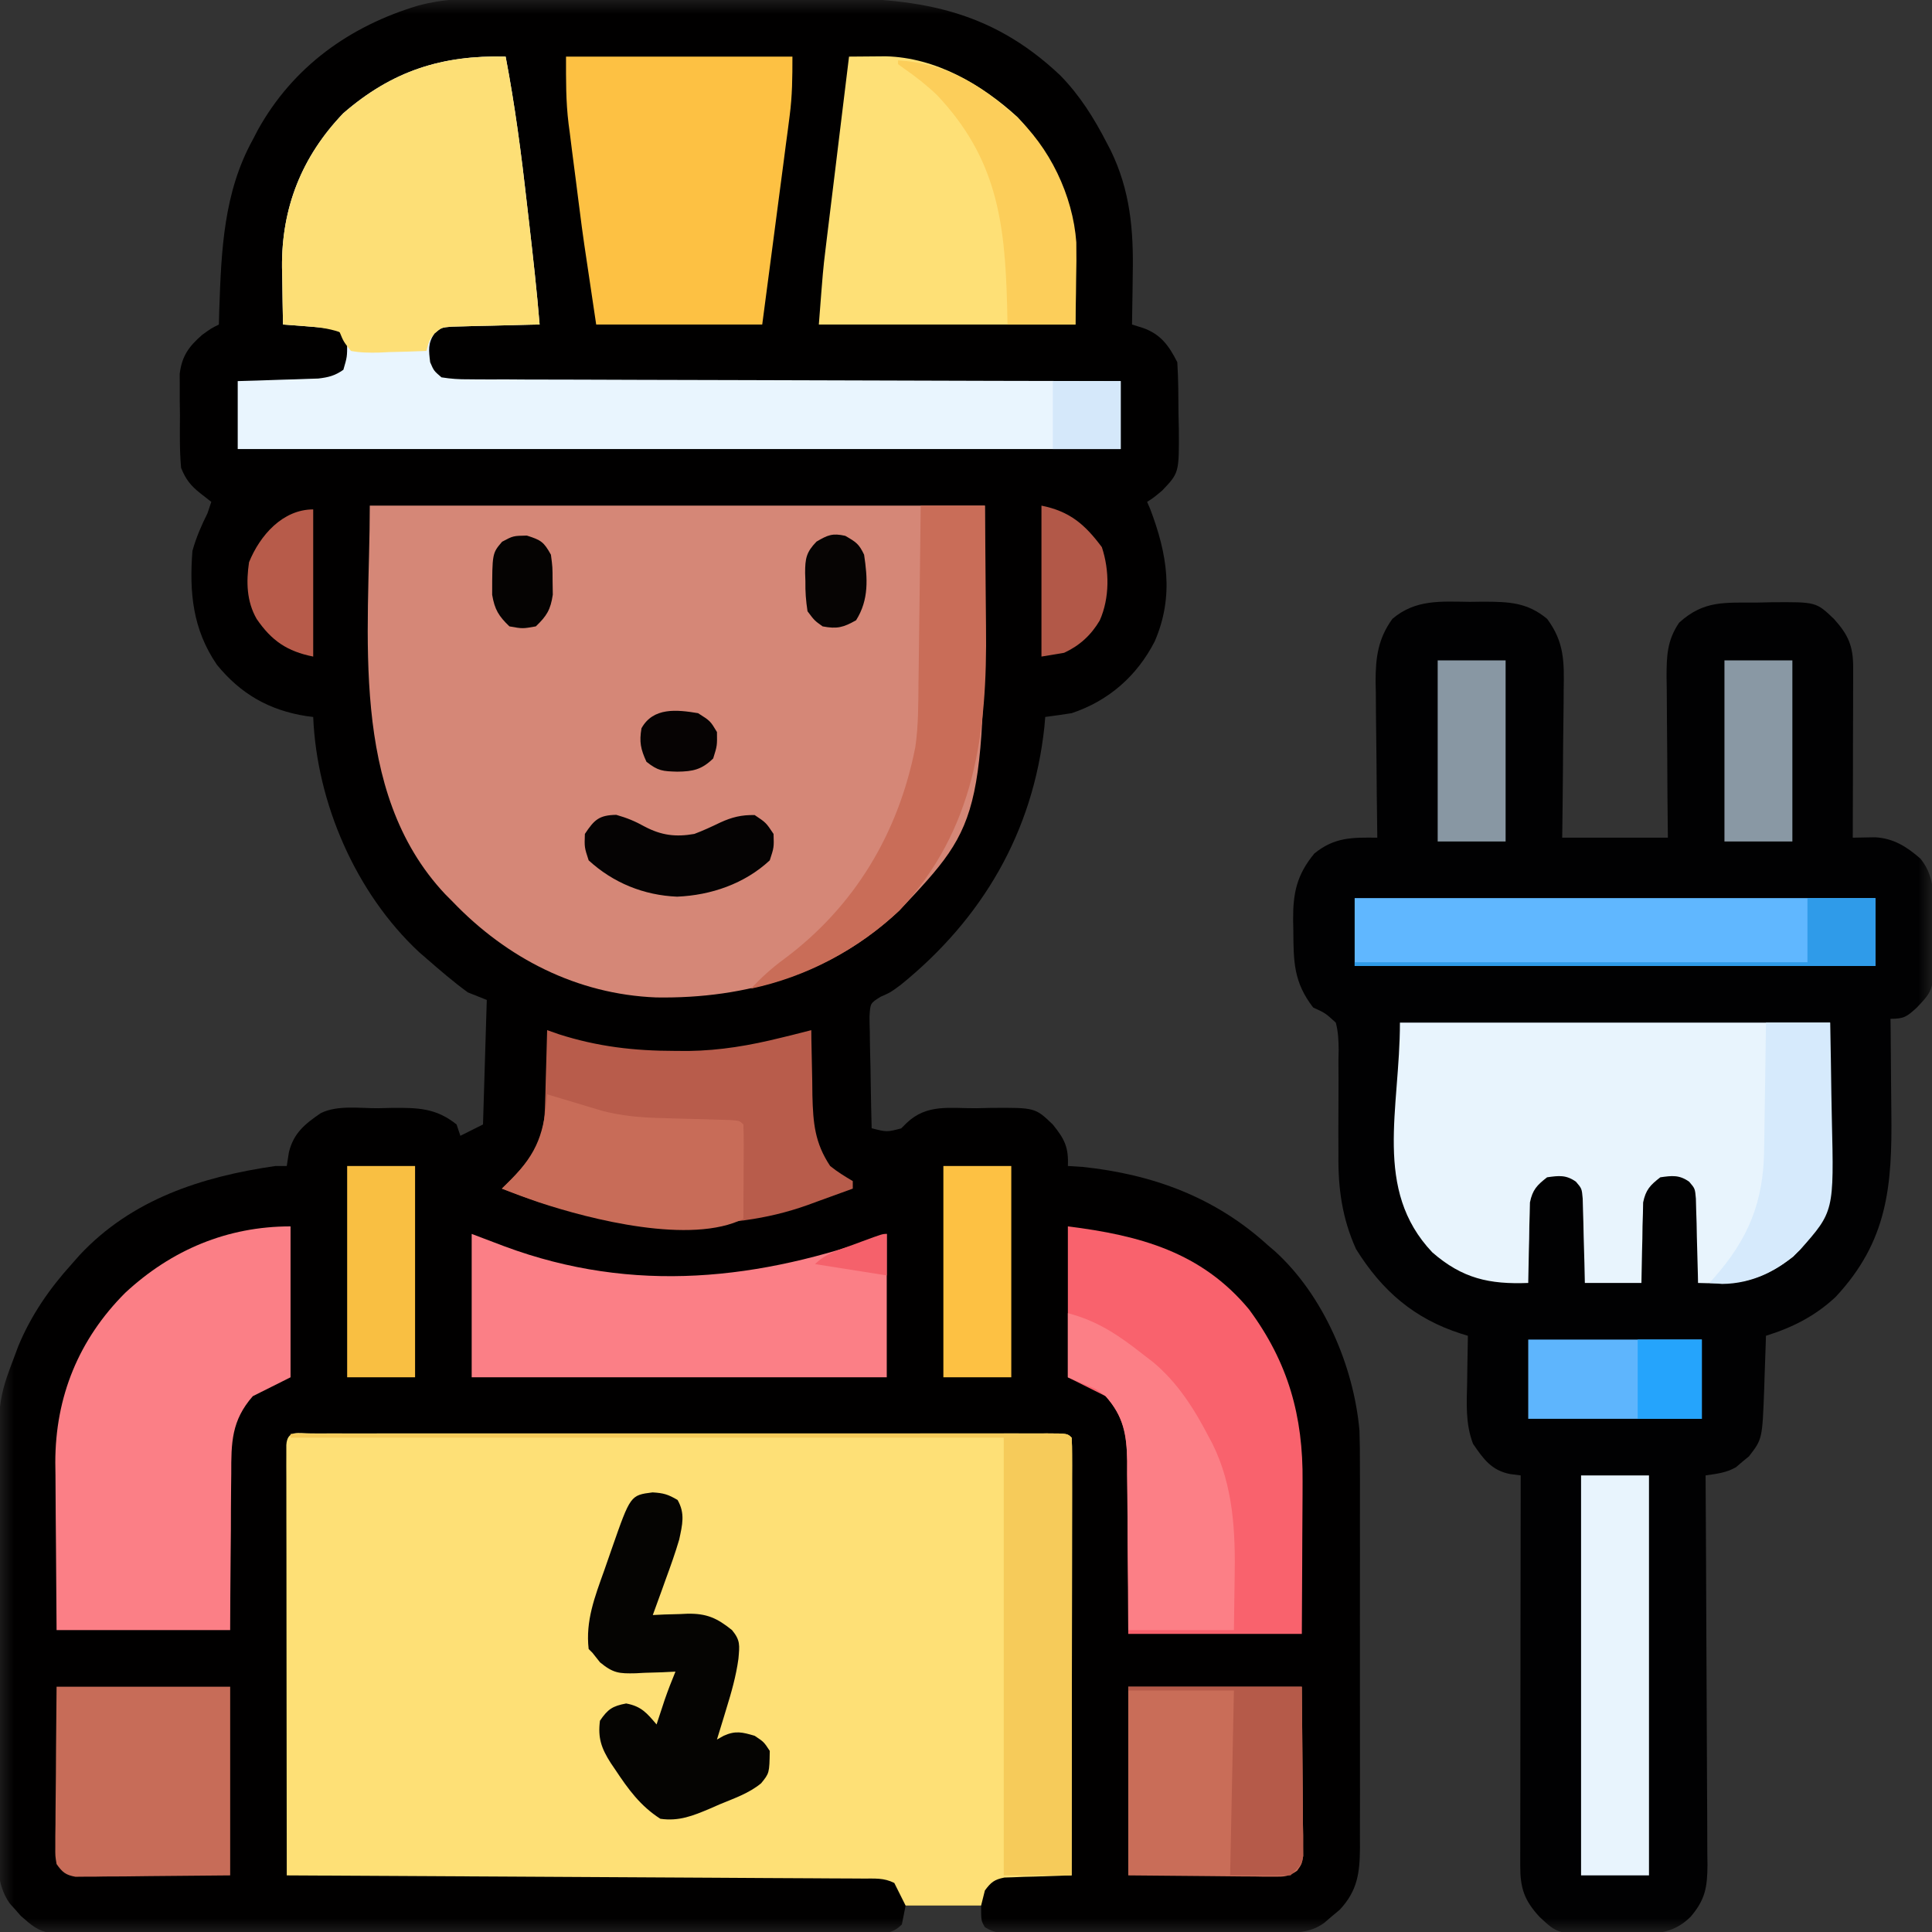 <svg width="70" height="70" viewBox="0 0 70 70" fill="none" xmlns="http://www.w3.org/2000/svg">
<rect x="0" y="0" width="70" height="70" fill="#333333" stroke="none"/>
<g clip-path="url(#clip0_10345_10093)">
<mask id="mask0_10345_10093" style="mask-type:luminance" maskUnits="userSpaceOnUse" x="0" y="0" width="70" height="70">
<path d="M70 0H0V70H70V0Z" fill="white"/>
</mask>
<g mask="url(#mask0_10345_10093)">
<path d="M17.703 -0.055C17.866 -0.056 18.03 -0.057 18.199 -0.058C18.643 -0.06 19.087 -0.06 19.532 -0.06C19.905 -0.059 20.279 -0.06 20.652 -0.061C21.534 -0.063 22.416 -0.063 23.298 -0.061C24.203 -0.06 25.107 -0.061 26.012 -0.065C26.793 -0.068 27.575 -0.069 28.356 -0.068C28.821 -0.068 29.285 -0.068 29.75 -0.07C33.162 -0.084 35.826 0.281 38.418 2.734C39.13 3.464 39.637 4.277 40.101 5.178C40.168 5.306 40.168 5.306 40.236 5.436C40.952 6.898 41.074 8.338 41.041 9.946C41.039 10.121 41.038 10.297 41.035 10.477C41.031 10.904 41.024 11.331 41.015 11.758C41.146 11.799 41.277 11.84 41.411 11.882C42.048 12.106 42.353 12.52 42.656 13.125C42.697 13.751 42.694 14.378 42.699 15.005C42.703 15.179 42.707 15.354 42.711 15.534C42.722 17.13 42.722 17.13 42.109 17.773C41.802 18.03 41.802 18.03 41.562 18.184C41.617 18.31 41.617 18.31 41.673 18.44C42.29 20.063 42.551 21.594 41.836 23.242C41.193 24.495 40.166 25.394 38.828 25.84C38.509 25.889 38.19 25.935 37.871 25.977C37.856 26.156 37.856 26.156 37.84 26.339C37.432 30.15 35.595 33.287 32.633 35.685C32.265 35.957 32.265 35.957 31.905 36.115C31.532 36.348 31.532 36.348 31.504 36.828C31.504 37.017 31.508 37.205 31.515 37.394C31.516 37.494 31.517 37.593 31.518 37.696C31.522 38.014 31.53 38.331 31.539 38.649C31.543 38.864 31.546 39.08 31.549 39.295C31.556 39.823 31.568 40.351 31.582 40.879C32.132 41.019 32.132 41.019 32.652 40.884C32.716 40.82 32.781 40.757 32.846 40.691C33.583 39.987 34.399 40.16 35.376 40.153C35.55 40.148 35.725 40.145 35.904 40.141C37.505 40.13 37.505 40.13 38.144 40.742C38.575 41.274 38.721 41.571 38.691 42.246C38.869 42.257 39.047 42.269 39.23 42.28C41.771 42.549 44.032 43.379 45.937 45.117C46.021 45.188 46.104 45.258 46.189 45.331C47.953 46.93 49.048 49.495 49.256 51.831C49.271 52.263 49.274 52.694 49.272 53.126C49.273 53.368 49.273 53.368 49.274 53.616C49.276 54.144 49.275 54.672 49.273 55.2C49.273 55.569 49.274 55.938 49.274 56.308C49.275 57.079 49.274 57.85 49.272 58.621C49.27 59.511 49.27 60.401 49.273 61.291C49.275 62.059 49.275 62.826 49.274 63.594C49.273 64.05 49.273 64.507 49.275 64.965C49.276 65.473 49.274 65.981 49.272 66.49C49.272 66.64 49.273 66.79 49.274 66.945C49.267 67.855 49.188 68.498 48.544 69.191C48.45 69.269 48.357 69.347 48.261 69.427C48.168 69.507 48.075 69.587 47.98 69.669C47.434 70.069 46.869 70.021 46.223 70.022C46.113 70.023 46.003 70.023 45.889 70.024C45.525 70.026 45.161 70.027 44.797 70.028C44.544 70.028 44.291 70.029 44.038 70.03C43.508 70.031 42.978 70.032 42.448 70.033C41.768 70.034 41.088 70.037 40.408 70.041C39.886 70.043 39.364 70.044 38.842 70.044C38.591 70.044 38.34 70.046 38.089 70.047C37.739 70.05 37.389 70.05 37.039 70.049C36.883 70.051 36.883 70.05 36.723 70.052C36.322 70.049 36.029 70.046 35.684 69.826C35.547 69.59 35.547 69.59 35.547 69.043C34.644 69.043 33.742 69.043 32.812 69.043C32.767 69.269 32.722 69.494 32.676 69.727C32.317 70.085 32.06 70.034 31.571 70.039C31.454 70.039 31.336 70.038 31.215 70.038C31.028 70.04 31.028 70.04 30.838 70.041C30.418 70.043 29.999 70.044 29.579 70.044C29.28 70.045 28.98 70.047 28.68 70.048C27.864 70.052 27.047 70.053 26.231 70.055C25.721 70.055 25.211 70.057 24.701 70.058C23.106 70.061 21.511 70.064 19.916 70.065C19.732 70.065 19.548 70.065 19.365 70.066C19.274 70.066 19.183 70.066 19.089 70.066C17.614 70.067 16.139 70.072 14.665 70.078C13.15 70.085 11.636 70.088 10.121 70.088C9.271 70.089 8.421 70.09 7.571 70.095C6.77 70.1 5.97 70.1 5.17 70.098C4.877 70.097 4.583 70.099 4.29 70.101C1.56 70.125 1.56 70.125 0.753 69.416C0.685 69.338 0.617 69.26 0.547 69.18C0.484 69.111 0.422 69.041 0.357 68.97C-0.152 68.263 -0.077 67.413 -0.071 66.578C-0.072 66.414 -0.073 66.251 -0.074 66.082C-0.076 65.635 -0.075 65.189 -0.074 64.742C-0.072 64.272 -0.074 63.802 -0.074 63.332C-0.075 62.542 -0.074 61.752 -0.071 60.962C-0.069 60.053 -0.069 59.144 -0.072 58.236C-0.075 57.452 -0.075 56.668 -0.074 55.884C-0.073 55.418 -0.073 54.952 -0.075 54.485C-0.085 50.75 -0.085 50.75 0.547 49.082C0.585 48.98 0.623 48.877 0.663 48.772C1.125 47.656 1.791 46.692 2.597 45.801C2.69 45.696 2.783 45.59 2.878 45.482C4.769 43.452 7.31 42.633 9.98 42.246C10.116 42.246 10.251 42.246 10.39 42.246C10.416 42.082 10.441 41.919 10.467 41.751C10.636 41.056 11.046 40.724 11.621 40.332C12.224 40.031 13.035 40.158 13.697 40.153C13.864 40.148 14.031 40.145 14.203 40.141C15.141 40.134 15.797 40.143 16.543 40.742C16.61 40.945 16.61 40.945 16.68 41.152C17.086 40.949 17.086 40.949 17.5 40.742C17.545 39.253 17.59 37.764 17.637 36.23C17.411 36.14 17.185 36.05 16.953 35.957C16.427 35.576 15.939 35.152 15.449 34.727C15.319 34.614 15.319 34.614 15.187 34.5C12.886 32.357 11.477 29.089 11.348 25.977C11.223 25.961 11.223 25.961 11.097 25.945C9.753 25.735 8.717 25.141 7.857 24.083C6.983 22.802 6.856 21.476 6.972 19.961C7.107 19.475 7.295 19.044 7.519 18.594C7.564 18.458 7.61 18.323 7.656 18.184C7.526 18.082 7.397 17.98 7.263 17.876C6.91 17.599 6.73 17.371 6.562 16.953C6.503 16.319 6.518 15.684 6.52 15.047C6.517 14.873 6.515 14.699 6.513 14.519C6.513 14.351 6.513 14.183 6.513 14.01C6.512 13.857 6.512 13.703 6.511 13.545C6.59 12.9 6.841 12.556 7.323 12.134C7.656 11.894 7.656 11.894 7.93 11.758C7.935 11.577 7.94 11.397 7.945 11.211C8.018 9.072 8.103 6.971 9.16 5.059C9.219 4.946 9.278 4.833 9.338 4.716C10.613 2.415 12.673 0.942 15.168 0.197C16.02 -0.031 16.825 -0.059 17.703 -0.055Z" fill="#010000"/>
<path d="M53.252 21.806C53.416 21.804 53.579 21.802 53.748 21.8C54.674 21.804 55.329 21.821 56.055 22.422C56.678 23.262 56.675 23.973 56.655 24.997C56.654 25.151 56.653 25.304 56.653 25.462C56.65 25.95 56.643 26.437 56.636 26.925C56.633 27.256 56.63 27.588 56.628 27.92C56.623 28.73 56.612 29.541 56.602 30.351C57.865 30.351 59.128 30.351 60.43 30.351C60.425 29.858 60.42 29.364 60.415 28.855C60.412 28.376 60.41 27.897 60.407 27.418C60.405 27.085 60.402 26.752 60.399 26.42C60.394 25.941 60.391 25.463 60.39 24.984C60.388 24.836 60.385 24.688 60.383 24.535C60.383 23.775 60.397 23.208 60.84 22.558C61.746 21.74 62.494 21.841 63.677 21.832C63.851 21.828 64.026 21.824 64.205 21.82C65.8 21.809 65.8 21.809 66.445 22.422C66.971 23.004 67.146 23.412 67.144 24.19C67.144 24.326 67.144 24.463 67.144 24.604C67.144 24.752 67.143 24.899 67.142 25.051C67.142 25.278 67.142 25.278 67.142 25.509C67.141 25.992 67.139 26.476 67.137 26.959C67.137 27.287 67.136 27.614 67.136 27.942C67.134 28.745 67.132 29.548 67.129 30.351C67.531 30.343 67.531 30.343 67.934 30.336C68.605 30.372 69.079 30.674 69.573 31.103C70.205 31.847 70.036 32.816 70.043 33.744C70.047 33.918 70.051 34.092 70.055 34.271C70.066 35.856 70.066 35.856 69.453 36.504C69.09 36.834 68.995 36.914 68.496 36.914C68.499 37.181 68.499 37.181 68.503 37.453C68.51 38.119 68.515 38.786 68.519 39.452C68.521 39.74 68.523 40.027 68.527 40.314C68.559 42.97 68.397 44.967 66.509 46.99C65.764 47.685 64.95 48.096 63.984 48.398C63.98 48.534 63.98 48.534 63.976 48.672C63.963 49.085 63.948 49.498 63.933 49.911C63.929 50.053 63.925 50.195 63.92 50.341C63.852 52.141 63.852 52.141 63.367 52.768C63.25 52.864 63.25 52.864 63.13 52.961C63.053 53.027 62.976 53.093 62.897 53.161C62.539 53.365 62.202 53.397 61.797 53.457C61.798 53.573 61.798 53.573 61.798 53.692C61.81 55.578 61.819 57.464 61.825 59.35C61.828 60.263 61.832 61.175 61.838 62.087C61.844 62.967 61.847 63.847 61.849 64.728C61.85 65.064 61.852 65.4 61.855 65.736C61.859 66.206 61.859 66.676 61.859 67.147C61.861 67.285 61.863 67.424 61.865 67.568C61.86 68.38 61.785 68.831 61.25 69.453C60.593 70.101 59.913 70.071 59.037 70.075C58.865 70.073 58.693 70.07 58.516 70.068C58.344 70.07 58.172 70.072 57.994 70.075C56.438 70.068 56.438 70.068 55.781 69.453C55.221 68.847 55.08 68.406 55.081 67.596C55.081 67.471 55.081 67.346 55.081 67.218C55.081 67.013 55.081 67.013 55.082 66.805C55.082 66.661 55.082 66.517 55.082 66.368C55.082 65.892 55.083 65.415 55.084 64.939C55.084 64.609 55.085 64.279 55.085 63.948C55.085 63.079 55.087 62.21 55.088 61.34C55.09 60.453 55.09 59.566 55.091 58.679C55.092 56.938 55.095 55.198 55.098 53.457C54.97 53.441 54.842 53.424 54.71 53.407C54.033 53.271 53.75 52.864 53.37 52.312C53.089 51.565 53.141 50.847 53.158 50.056C53.16 49.897 53.162 49.737 53.164 49.573C53.168 49.182 53.175 48.79 53.184 48.398C53.102 48.373 53.021 48.348 52.937 48.322C51.233 47.777 50.071 46.766 49.131 45.256C48.627 44.139 48.478 43.051 48.494 41.836C48.493 41.557 48.492 41.278 48.491 40.999C48.491 40.565 48.492 40.13 48.496 39.696C48.499 39.273 48.497 38.85 48.494 38.427C48.497 38.297 48.499 38.167 48.502 38.033C48.498 37.687 48.487 37.386 48.398 37.051C48.019 36.705 48.019 36.705 47.578 36.504C46.87 35.585 46.867 34.846 46.86 33.727C46.856 33.537 46.856 33.537 46.852 33.343C46.846 32.358 46.98 31.703 47.621 30.924C48.354 30.327 49.002 30.341 49.902 30.351C49.901 30.268 49.9 30.185 49.899 30.099C49.886 29.23 49.878 28.36 49.872 27.491C49.87 27.167 49.866 26.843 49.861 26.519C49.854 26.052 49.851 25.585 49.849 25.118C49.846 24.974 49.843 24.83 49.84 24.682C49.84 23.817 49.932 23.135 50.449 22.422C51.285 21.712 52.195 21.793 53.252 21.806Z" fill="#010102"/>
<path d="M11.281 51.935C11.39 51.935 11.5 51.936 11.612 51.936C11.784 51.936 11.784 51.936 11.961 51.935C12.349 51.935 12.738 51.935 13.126 51.936C13.403 51.935 13.681 51.935 13.958 51.935C14.713 51.934 15.468 51.934 16.224 51.935C17.012 51.935 17.801 51.935 18.589 51.935C19.914 51.934 21.238 51.935 22.563 51.935C24.097 51.936 25.631 51.936 27.164 51.935C28.478 51.934 29.793 51.934 31.107 51.935C31.893 51.935 32.679 51.935 33.465 51.935C34.204 51.934 34.943 51.934 35.682 51.935C35.954 51.935 36.226 51.935 36.498 51.935C36.867 51.935 37.237 51.935 37.607 51.936C37.716 51.936 37.825 51.935 37.937 51.935C38.676 51.938 38.676 51.938 38.828 52.09C38.841 52.296 38.845 52.502 38.844 52.708C38.845 52.909 38.845 52.909 38.845 53.113C38.845 53.261 38.844 53.409 38.843 53.561C38.844 53.716 38.844 53.871 38.844 54.03C38.843 54.544 38.842 55.058 38.842 55.573C38.841 55.928 38.841 56.283 38.841 56.639C38.84 57.48 38.839 58.322 38.838 59.163C38.836 60.121 38.836 61.079 38.835 62.037C38.834 64.008 38.831 65.978 38.828 67.949C38.747 67.951 38.667 67.953 38.584 67.955C38.218 67.966 37.852 67.979 37.486 67.992C37.36 67.995 37.233 67.998 37.102 68.001C36.98 68.006 36.858 68.011 36.732 68.016C36.62 68.02 36.507 68.023 36.391 68.027C36.024 68.1 35.905 68.197 35.684 68.496C35.638 68.677 35.593 68.857 35.547 69.043C34.645 69.043 33.742 69.043 32.812 69.043C32.677 68.772 32.542 68.502 32.402 68.223C32.019 68.031 31.7 68.067 31.271 68.064C31.182 68.064 31.093 68.063 31.001 68.062C30.701 68.06 30.402 68.059 30.102 68.058C29.888 68.057 29.674 68.055 29.46 68.054C28.877 68.05 28.294 68.047 27.712 68.045C27.103 68.042 26.494 68.038 25.886 68.034C24.733 68.027 23.58 68.021 22.427 68.015C21.115 68.008 19.803 68.001 18.491 67.993C15.79 67.978 13.091 67.963 10.39 67.949C10.387 65.884 10.385 63.818 10.383 61.753C10.383 60.794 10.382 59.835 10.38 58.876C10.379 57.952 10.378 57.027 10.378 56.102C10.377 55.749 10.377 55.395 10.376 55.041C10.375 54.548 10.375 54.055 10.375 53.561C10.374 53.413 10.374 53.266 10.373 53.113C10.374 52.98 10.374 52.846 10.374 52.708C10.374 52.592 10.374 52.475 10.374 52.355C10.41 51.791 10.81 51.937 11.281 51.935Z" fill="#FEE076"/>
<path d="M13.398 18.32C20.752 18.32 28.107 18.32 35.684 18.32C35.684 29.701 35.684 29.701 32.582 32.992C30.155 35.279 27.053 36.193 23.773 36.139C20.907 36.026 18.368 34.72 16.406 32.676C16.314 32.583 16.222 32.49 16.127 32.395C12.615 28.658 13.398 22.931 13.398 18.32Z" fill="#D58777"/>
<path d="M18.32 2.051C18.658 3.815 18.889 5.581 19.089 7.366C19.119 7.625 19.149 7.885 19.179 8.145C19.317 9.348 19.453 10.551 19.551 11.758C19.445 11.76 19.34 11.762 19.231 11.764C18.754 11.774 18.276 11.787 17.799 11.8C17.633 11.803 17.467 11.806 17.296 11.81C17.137 11.815 16.978 11.819 16.814 11.824C16.594 11.83 16.594 11.83 16.369 11.835C15.995 11.866 15.995 11.866 15.743 12.079C15.496 12.434 15.534 12.704 15.586 13.125C15.72 13.436 15.72 13.436 15.996 13.672C16.343 13.727 16.632 13.746 16.98 13.743C17.081 13.744 17.181 13.745 17.285 13.746C17.624 13.749 17.963 13.748 18.302 13.746C18.544 13.748 18.787 13.749 19.029 13.751C19.689 13.754 20.348 13.755 21.007 13.755C21.696 13.755 22.384 13.759 23.073 13.762C24.377 13.767 25.682 13.77 26.986 13.772C28.471 13.774 29.956 13.779 31.441 13.785C34.496 13.796 37.551 13.803 40.605 13.808C40.605 14.621 40.605 15.433 40.605 16.269C30.048 16.269 19.491 16.269 8.613 16.269C8.613 15.457 8.613 14.645 8.613 13.808C8.844 13.802 9.074 13.795 9.312 13.788C9.614 13.778 9.917 13.768 10.22 13.757C10.448 13.751 10.448 13.751 10.68 13.744C10.826 13.739 10.973 13.734 11.123 13.728C11.258 13.724 11.393 13.72 11.531 13.715C11.904 13.671 12.134 13.613 12.441 13.398C12.578 12.93 12.578 12.93 12.578 12.441C12.343 11.997 12.343 11.997 11.895 11.894C11.613 11.864 11.331 11.839 11.049 11.818C10.826 11.8 10.826 11.8 10.598 11.783C10.485 11.774 10.371 11.766 10.254 11.758C10.242 11.219 10.235 10.681 10.228 10.143C10.225 9.992 10.221 9.842 10.218 9.687C10.199 7.525 10.938 5.666 12.441 4.101C14.214 2.565 16.016 1.993 18.32 2.051Z" fill="#E9F5FE"/>
<path d="M50.722 37.051C55.866 37.051 61.009 37.051 66.308 37.051C66.308 44.105 66.308 44.105 64.975 45.527C64.136 46.179 63.298 46.518 62.231 46.498C62.097 46.496 61.964 46.494 61.827 46.492C61.727 46.489 61.626 46.487 61.523 46.484C61.521 46.383 61.519 46.282 61.517 46.177C61.507 45.718 61.494 45.26 61.48 44.801C61.477 44.641 61.474 44.482 61.471 44.317C61.466 44.164 61.461 44.012 61.456 43.854C61.453 43.713 61.449 43.572 61.445 43.427C61.414 43.064 61.414 43.064 61.202 42.816C60.843 42.562 60.582 42.595 60.156 42.656C59.789 42.941 59.629 43.107 59.534 43.566C59.531 43.701 59.529 43.836 59.526 43.974C59.521 44.121 59.517 44.267 59.512 44.418C59.51 44.569 59.508 44.721 59.506 44.878C59.5 45.109 59.5 45.109 59.494 45.345C59.484 45.724 59.478 46.104 59.472 46.484C58.795 46.484 58.119 46.484 57.422 46.484C57.416 46.242 57.411 46 57.406 45.751C57.397 45.434 57.388 45.118 57.379 44.801C57.374 44.562 57.374 44.562 57.369 44.317C57.365 44.164 57.36 44.012 57.355 43.854C57.351 43.713 57.347 43.572 57.344 43.427C57.312 43.064 57.312 43.064 57.1 42.816C56.742 42.562 56.48 42.595 56.054 42.656C55.688 42.941 55.527 43.107 55.433 43.566C55.43 43.701 55.427 43.836 55.424 43.974C55.42 44.121 55.415 44.267 55.411 44.418C55.409 44.569 55.407 44.721 55.405 44.878C55.399 45.109 55.399 45.109 55.393 45.345C55.383 45.725 55.376 46.104 55.371 46.484C53.965 46.539 52.983 46.325 51.894 45.374C49.741 43.099 50.722 40.196 50.722 37.051Z" fill="#E8F4FD"/>
<path d="M38.691 44.434C41.3 44.76 43.534 45.367 45.254 47.441C46.677 49.366 47.217 51.309 47.195 53.672C47.194 53.831 47.194 53.99 47.194 54.153C47.192 54.656 47.189 55.159 47.185 55.662C47.184 56.005 47.182 56.347 47.181 56.69C47.178 57.527 47.173 58.363 47.168 59.199C45.093 59.199 43.017 59.199 40.879 59.199C40.877 58.669 40.875 58.139 40.873 57.593C40.869 57.077 40.864 56.562 40.858 56.047C40.855 55.689 40.853 55.332 40.852 54.975C40.851 54.46 40.845 53.946 40.839 53.431C40.839 53.273 40.84 53.114 40.84 52.95C40.823 51.95 40.728 51.349 40.059 50.586C39.607 50.36 39.156 50.135 38.691 49.902C38.691 48.098 38.691 46.293 38.691 44.434Z" fill="#F9626D"/>
<path d="M10.527 44.434C10.527 46.238 10.527 48.043 10.527 49.902C10.076 50.128 9.625 50.353 9.16 50.586C8.387 51.47 8.376 52.259 8.379 53.401C8.377 53.564 8.375 53.726 8.373 53.893C8.367 54.409 8.366 54.924 8.365 55.44C8.362 55.79 8.358 56.141 8.355 56.492C8.346 57.349 8.343 58.205 8.339 59.062C6.264 59.062 4.189 59.062 2.05 59.062C2.041 58.041 2.033 57.02 2.028 55.998C2.026 55.651 2.023 55.305 2.019 54.958C2.014 54.457 2.012 53.956 2.01 53.455C2.008 53.302 2.006 53.149 2.004 52.991C2.003 50.606 2.854 48.527 4.535 46.843C6.21 45.287 8.234 44.434 10.527 44.434Z" fill="#FB7F86"/>
<path d="M18.32 2.051C18.657 3.815 18.889 5.581 19.089 7.366C19.119 7.625 19.149 7.885 19.179 8.145C19.317 9.348 19.452 10.551 19.551 11.758C19.445 11.76 19.34 11.762 19.231 11.764C18.753 11.774 18.276 11.787 17.799 11.8C17.633 11.803 17.467 11.806 17.296 11.81C17.136 11.815 16.977 11.819 16.814 11.824C16.593 11.83 16.593 11.83 16.369 11.835C15.996 11.865 15.996 11.865 15.748 12.078C15.558 12.319 15.558 12.319 15.449 12.715C15.002 12.735 14.555 12.747 14.107 12.757C13.98 12.763 13.854 12.769 13.723 12.775C13.374 12.781 13.057 12.781 12.715 12.715C12.448 12.379 12.448 12.379 12.305 12.031C11.872 11.887 11.502 11.852 11.048 11.818C10.825 11.8 10.825 11.8 10.598 11.783C10.485 11.774 10.371 11.766 10.254 11.758C10.242 11.219 10.234 10.681 10.228 10.143C10.225 9.992 10.221 9.842 10.218 9.687C10.198 7.525 10.938 5.666 12.441 4.101C14.214 2.565 16.016 1.993 18.32 2.051Z" fill="#FDDF76"/>
<path d="M30.762 2.051C31.045 2.048 31.329 2.045 31.613 2.044C31.771 2.042 31.929 2.041 32.092 2.04C33.9 2.085 35.57 3.054 36.871 4.247C38.933 6.42 38.965 8.755 38.965 11.758C35.897 11.758 32.829 11.758 29.668 11.758C29.822 9.758 29.822 9.758 29.908 9.051C29.927 8.892 29.946 8.734 29.966 8.57C29.986 8.406 30.006 8.242 30.027 8.072C30.049 7.899 30.07 7.725 30.091 7.547C30.146 7.092 30.202 6.637 30.258 6.183C30.315 5.716 30.372 5.249 30.428 4.783C30.539 3.872 30.65 2.961 30.762 2.051Z" fill="#FEE076"/>
<path d="M20.508 2.051C23.215 2.051 25.922 2.051 28.711 2.051C28.711 2.812 28.707 3.462 28.61 4.199C28.588 4.369 28.566 4.538 28.544 4.713C28.52 4.894 28.496 5.075 28.471 5.256C28.447 5.444 28.422 5.632 28.398 5.821C28.334 6.312 28.269 6.804 28.204 7.295C28.137 7.798 28.071 8.302 28.006 8.805C27.877 9.789 27.747 10.774 27.617 11.758C25.632 11.758 23.647 11.758 21.601 11.758C21.125 8.583 21.125 8.583 21.002 7.613C20.987 7.499 20.972 7.385 20.957 7.268C20.927 7.033 20.898 6.798 20.868 6.563C20.823 6.208 20.777 5.853 20.73 5.497C20.701 5.265 20.672 5.034 20.643 4.802C20.629 4.698 20.615 4.595 20.601 4.489C20.499 3.658 20.508 2.905 20.508 2.051Z" fill="#FDC143"/>
<path d="M19.824 37.324C19.966 37.374 20.107 37.423 20.253 37.474C21.655 37.922 22.976 38.075 24.447 38.076C24.691 38.077 24.691 38.077 24.94 38.079C26.102 38.062 27.175 37.878 28.301 37.598C28.421 37.569 28.541 37.54 28.664 37.51C28.908 37.45 29.151 37.388 29.395 37.324C29.396 37.434 29.397 37.545 29.398 37.658C29.406 38.162 29.417 38.666 29.429 39.17C29.431 39.343 29.433 39.517 29.435 39.696C29.461 40.692 29.521 41.408 30.078 42.246C30.341 42.459 30.606 42.62 30.898 42.793C30.898 42.883 30.898 42.973 30.898 43.066C30.475 43.222 30.05 43.375 29.625 43.528C29.508 43.571 29.39 43.614 29.268 43.659C27.736 44.206 26.292 44.35 24.669 44.348C24.579 44.348 24.489 44.348 24.396 44.348C22.159 44.341 20.252 43.878 18.184 43.066C18.29 42.961 18.397 42.855 18.507 42.746C19.319 41.927 19.711 41.308 19.744 40.141C19.749 39.977 19.755 39.813 19.76 39.643C19.764 39.473 19.769 39.303 19.773 39.127C19.778 38.954 19.784 38.781 19.789 38.603C19.802 38.177 19.814 37.751 19.824 37.324Z" fill="#B85C4B"/>
<path d="M17.09 44.707C17.485 44.856 17.879 45.006 18.286 45.16C22.965 46.897 27.523 46.382 32.129 44.707C32.129 46.422 32.129 48.136 32.129 49.902C27.166 49.902 22.203 49.902 17.09 49.902C17.09 48.188 17.09 46.473 17.09 44.707Z" fill="#FB7F86"/>
<path d="M49.082 32.539C55.308 32.539 61.534 32.539 67.949 32.539C67.949 33.351 67.949 34.163 67.949 35C61.723 35 55.497 35 49.082 35C49.082 34.188 49.082 33.376 49.082 32.539Z" fill="#60B7FF"/>
<path d="M2.05 61.113C4.126 61.113 6.201 61.113 8.34 61.113C8.34 63.369 8.34 65.625 8.34 67.949C7.378 67.958 6.416 67.966 5.426 67.975C4.971 67.98 4.971 67.98 4.507 67.986C4.267 67.987 4.027 67.989 3.787 67.989C3.599 67.992 3.599 67.992 3.408 67.996C3.289 67.996 3.17 67.996 3.047 67.996C2.892 67.997 2.892 67.997 2.733 67.999C2.376 67.934 2.259 67.834 2.05 67.539C2.001 67.246 2.001 67.246 2.004 66.903C2.004 66.774 2.004 66.645 2.004 66.513C2.006 66.374 2.008 66.236 2.01 66.093C2.011 65.951 2.012 65.809 2.012 65.663C2.014 65.209 2.02 64.755 2.025 64.3C2.027 63.993 2.029 63.685 2.03 63.377C2.035 62.623 2.043 61.868 2.05 61.113Z" fill="#C76C58"/>
<path d="M40.879 61.113C42.954 61.113 45.03 61.113 47.168 61.113C47.177 62.021 47.186 62.928 47.191 63.836C47.193 64.145 47.195 64.454 47.199 64.763C47.204 65.206 47.206 65.65 47.208 66.093C47.21 66.232 47.212 66.37 47.215 66.513C47.215 66.641 47.215 66.77 47.215 66.903C47.215 67.016 47.216 67.129 47.217 67.246C47.168 67.539 47.168 67.539 46.997 67.781C46.699 67.991 46.534 67.999 46.172 67.996C46.052 67.996 45.933 67.996 45.81 67.996C45.685 67.993 45.56 67.992 45.432 67.989C45.316 67.989 45.201 67.989 45.083 67.988C44.653 67.986 44.223 67.98 43.793 67.975C42.35 67.962 42.35 67.962 40.879 67.949C40.879 65.693 40.879 63.438 40.879 61.113Z" fill="#C96D58"/>
<path d="M10.527 51.953C14.197 51.95 17.867 51.948 21.537 51.946C23.241 51.945 24.944 51.944 26.648 51.943C28.133 51.942 29.617 51.941 31.102 51.94C31.888 51.94 32.675 51.94 33.461 51.939C34.2 51.938 34.94 51.938 35.679 51.938C35.951 51.938 36.224 51.938 36.496 51.937C36.866 51.936 37.236 51.936 37.606 51.937C37.77 51.936 37.77 51.936 37.937 51.935C38.676 51.938 38.676 51.938 38.828 52.09C38.841 52.296 38.845 52.502 38.844 52.708C38.845 52.909 38.845 52.909 38.845 53.113C38.845 53.261 38.844 53.409 38.844 53.561C38.844 53.716 38.844 53.871 38.844 54.03C38.844 54.544 38.843 55.058 38.842 55.572C38.841 55.928 38.841 56.283 38.841 56.639C38.84 57.48 38.839 58.322 38.838 59.163C38.837 60.121 38.836 61.079 38.835 62.037C38.834 64.008 38.831 65.978 38.828 67.949C38.016 67.949 37.204 67.949 36.367 67.949C36.367 62.716 36.367 57.482 36.367 52.09C27.84 52.09 19.313 52.09 10.527 52.09C10.527 52.045 10.527 52 10.527 51.953Z" fill="#F6CB5A"/>
<path d="M23.644 54.072C24.037 54.096 24.2 54.141 24.549 54.346C24.832 54.837 24.721 55.249 24.609 55.781C24.466 56.267 24.297 56.741 24.122 57.217C24.077 57.342 24.032 57.468 23.986 57.597C23.875 57.904 23.764 58.21 23.652 58.516C23.86 58.506 23.86 58.506 24.072 58.496C24.257 58.491 24.441 58.486 24.626 58.481C24.717 58.477 24.808 58.472 24.902 58.468C25.605 58.454 25.982 58.626 26.523 59.062C26.829 59.435 26.797 59.61 26.755 60.099C26.669 60.73 26.498 61.326 26.31 61.934C26.262 62.093 26.262 62.093 26.213 62.255C26.135 62.513 26.056 62.77 25.976 63.027C26.058 62.982 26.14 62.936 26.224 62.889C26.65 62.696 26.9 62.761 27.343 62.891C27.677 63.113 27.677 63.113 27.89 63.438C27.876 64.244 27.876 64.244 27.577 64.612C27.135 64.977 26.596 65.158 26.07 65.377C25.955 65.428 25.84 65.478 25.721 65.53C25.11 65.788 24.602 65.995 23.926 65.898C23.2 65.433 22.764 64.828 22.294 64.121C22.239 64.04 22.184 63.959 22.127 63.875C21.79 63.346 21.656 62.969 21.738 62.344C22.024 61.926 22.188 61.815 22.687 61.72C23.234 61.821 23.435 62.064 23.789 62.48C23.815 62.4 23.842 62.319 23.869 62.235C23.904 62.127 23.94 62.019 23.977 61.908C24.029 61.749 24.029 61.749 24.083 61.586C24.202 61.241 24.334 60.904 24.473 60.566C24.313 60.574 24.153 60.582 23.988 60.59C23.776 60.597 23.565 60.603 23.353 60.609C23.195 60.618 23.195 60.618 23.034 60.626C22.434 60.639 22.222 60.627 21.74 60.23C21.649 60.116 21.558 60.001 21.465 59.883C21.419 59.838 21.374 59.793 21.328 59.746C21.21 58.729 21.552 57.852 21.89 56.906C21.986 56.635 22.08 56.363 22.173 56.092C22.843 54.174 22.843 54.174 23.644 54.072Z" fill="#050402"/>
<path d="M33.359 18.32C34.126 18.32 34.893 18.32 35.684 18.32C35.696 19.312 35.706 20.303 35.712 21.294C35.715 21.755 35.719 22.216 35.725 22.676C35.774 26.537 35.339 30.067 32.582 32.992C31.08 34.407 29.227 35.393 27.207 35.82C27.583 35.421 27.96 35.076 28.403 34.752C30.956 32.855 32.553 30.194 33.164 27.066C33.278 26.281 33.272 25.493 33.279 24.702C33.282 24.517 33.285 24.332 33.287 24.147C33.294 23.665 33.3 23.183 33.305 22.7C33.31 22.206 33.317 21.712 33.324 21.218C33.337 20.252 33.349 19.286 33.359 18.32Z" fill="#C96D58"/>
<path d="M38.691 47.578C39.784 47.865 40.545 48.387 41.426 49.082C41.543 49.172 41.659 49.261 41.78 49.354C42.665 50.093 43.267 51.041 43.793 52.056C43.837 52.139 43.882 52.221 43.928 52.307C44.691 53.847 44.766 55.512 44.733 57.2C44.724 57.814 44.716 58.429 44.707 59.062C43.444 59.062 42.181 59.062 40.879 59.062C40.877 58.542 40.875 58.022 40.873 57.486C40.869 56.98 40.864 56.474 40.858 55.968C40.855 55.618 40.853 55.267 40.852 54.916C40.851 54.411 40.845 53.907 40.839 53.401C40.839 53.246 40.84 53.09 40.84 52.929C40.823 51.985 40.701 51.305 40.059 50.586C39.708 50.321 39.708 50.321 39.332 50.176C39.121 50.086 38.909 49.995 38.691 49.902C38.691 49.135 38.691 48.368 38.691 47.578Z" fill="#FC7F86"/>
<path d="M57.285 53.457C58.097 53.457 58.909 53.457 59.746 53.457C59.746 58.239 59.746 63.022 59.746 67.949C58.934 67.949 58.122 67.949 57.285 67.949C57.285 63.167 57.285 58.384 57.285 53.457Z" fill="#E8F4FD"/>
<path d="M19.824 39.648C20.062 39.72 20.062 39.72 20.304 39.793C20.514 39.856 20.725 39.919 20.935 39.982C21.039 40.013 21.143 40.045 21.25 40.077C21.352 40.107 21.455 40.138 21.56 40.169C21.653 40.197 21.746 40.225 21.842 40.254C22.521 40.427 23.182 40.489 23.881 40.507C24.051 40.512 24.22 40.517 24.395 40.523C24.751 40.532 25.108 40.542 25.464 40.551C25.717 40.559 25.717 40.559 25.975 40.567C26.129 40.571 26.284 40.575 26.443 40.58C26.797 40.605 26.797 40.605 26.934 40.742C26.945 40.996 26.948 41.25 26.947 41.503C26.946 41.734 26.946 41.734 26.946 41.969C26.944 42.212 26.944 42.212 26.942 42.46C26.942 42.622 26.941 42.785 26.94 42.952C26.939 43.355 26.936 43.757 26.934 44.16C25.042 45.106 21.41 44.189 19.524 43.562C19.073 43.407 18.627 43.241 18.184 43.066C18.29 42.961 18.397 42.855 18.507 42.746C19.486 41.759 19.724 41.007 19.824 39.648Z" fill="#C86C58"/>
<path d="M63.984 37.051C64.751 37.051 65.518 37.051 66.309 37.051C66.329 37.916 66.344 38.782 66.354 39.648C66.358 39.941 66.363 40.235 66.371 40.529C66.45 43.895 66.45 43.895 65.222 45.281C64.466 46.036 63.47 46.513 62.395 46.519C62.243 46.507 62.09 46.496 61.934 46.484C61.985 46.428 62.036 46.372 62.089 46.313C63.354 44.886 63.904 43.534 63.918 41.617C63.92 41.485 63.923 41.354 63.925 41.218C63.932 40.803 63.937 40.388 63.942 39.973C63.946 39.69 63.951 39.406 63.956 39.122C63.967 38.432 63.976 37.741 63.984 37.051Z" fill="#D6EAFC"/>
<path d="M32.539 2.188C34.085 2.277 35.361 2.948 36.504 3.965C36.586 4.033 36.669 4.101 36.754 4.172C38.027 5.31 38.874 7.084 38.997 8.78C39.005 9.235 39.001 9.688 38.99 10.143C38.988 10.377 38.988 10.377 38.985 10.616C38.98 10.997 38.973 11.377 38.965 11.758C38.153 11.758 37.341 11.758 36.504 11.758C36.496 11.404 36.496 11.404 36.489 11.043C36.409 8.012 36.103 5.718 33.941 3.436C33.562 3.077 33.165 2.765 32.735 2.469C32.67 2.421 32.606 2.373 32.539 2.324C32.539 2.279 32.539 2.234 32.539 2.188Z" fill="#FCCE5A"/>
<path d="M34.18 42.246C34.992 42.246 35.804 42.246 36.641 42.246C36.641 44.773 36.641 47.299 36.641 49.902C35.828 49.902 35.016 49.902 34.18 49.902C34.18 47.376 34.18 44.849 34.18 42.246Z" fill="#FDC143"/>
<path d="M12.578 42.246C13.39 42.246 14.202 42.246 15.039 42.246C15.039 44.773 15.039 47.299 15.039 49.902C14.227 49.902 13.415 49.902 12.578 49.902C12.578 47.376 12.578 44.849 12.578 42.246Z" fill="#F9BF42"/>
<path d="M55.371 48.535C57.447 48.535 59.522 48.535 61.66 48.535C61.66 49.483 61.66 50.43 61.66 51.406C59.585 51.406 57.509 51.406 55.371 51.406C55.371 50.459 55.371 49.511 55.371 48.535Z" fill="#5EB5FD"/>
<path d="M40.879 61.113C42.954 61.113 45.03 61.113 47.168 61.113C47.177 62.021 47.186 62.928 47.191 63.836C47.193 64.145 47.195 64.454 47.199 64.763C47.204 65.206 47.206 65.65 47.208 66.093C47.21 66.232 47.212 66.37 47.215 66.513C47.215 66.641 47.215 66.77 47.215 66.903C47.215 67.016 47.216 67.129 47.217 67.246C47.168 67.539 47.168 67.539 46.758 67.949C46.036 67.949 45.314 67.949 44.57 67.949C44.615 65.739 44.66 63.528 44.707 61.25C43.444 61.25 42.181 61.25 40.879 61.25C40.879 61.205 40.879 61.16 40.879 61.113Z" fill="#B55A49"/>
<path d="M62.48 23.926C63.293 23.926 64.105 23.926 64.941 23.926C64.941 26.091 64.941 28.257 64.941 30.488C64.129 30.488 63.317 30.488 62.48 30.488C62.48 28.323 62.48 26.157 62.48 23.926Z" fill="#8998A4"/>
<path d="M52.09 23.926C52.902 23.926 53.714 23.926 54.551 23.926C54.551 26.091 54.551 28.257 54.551 30.488C53.739 30.488 52.927 30.488 52.09 30.488C52.09 28.323 52.09 26.157 52.09 23.926Z" fill="#8897A3"/>
<path d="M22.328 29.523C22.731 29.639 23.003 29.752 23.361 29.95C23.966 30.268 24.482 30.333 25.156 30.215C25.479 30.094 25.784 29.952 26.095 29.802C26.525 29.605 26.87 29.522 27.343 29.531C27.754 29.805 27.754 29.805 28.027 30.215C28.044 30.702 28.044 30.702 27.89 31.172C26.98 32.019 25.763 32.437 24.532 32.488C23.327 32.438 22.218 31.989 21.328 31.172C21.174 30.702 21.174 30.702 21.191 30.215C21.533 29.701 21.703 29.535 22.328 29.523Z" fill="#050303"/>
<path d="M37.734 18.32C38.766 18.527 39.312 19.006 39.922 19.824C40.201 20.661 40.208 21.669 39.845 22.482C39.532 23.012 39.115 23.394 38.555 23.652C38.149 23.72 38.149 23.72 37.734 23.789C37.734 21.984 37.734 20.18 37.734 18.32Z" fill="#B25848"/>
<path d="M11.348 18.457C11.348 20.217 11.348 21.976 11.348 23.789C10.404 23.6 9.839 23.216 9.297 22.422C8.934 21.786 8.918 21.083 9.023 20.371C9.421 19.39 10.246 18.457 11.348 18.457Z" fill="#B75B4A"/>
<path d="M65.488 32.539C66.3 32.539 67.112 32.539 67.949 32.539C67.949 33.351 67.949 34.163 67.949 35C61.723 35 55.497 35 49.082 35C49.082 34.955 49.082 34.91 49.082 34.863C54.496 34.863 59.91 34.863 65.488 34.863C65.488 34.096 65.488 33.329 65.488 32.539Z" fill="#2F9BE9"/>
<path d="M59.336 48.535C60.103 48.535 60.87 48.535 61.66 48.535C61.66 49.483 61.66 50.43 61.66 51.406C60.893 51.406 60.126 51.406 59.336 51.406C59.336 50.459 59.336 49.511 59.336 48.535Z" fill="#25A4FC"/>
<path d="M38.145 13.809C38.957 13.809 39.769 13.809 40.605 13.809C40.605 14.621 40.605 15.433 40.605 16.27C39.793 16.27 38.981 16.27 38.145 16.27C38.145 15.457 38.145 14.645 38.145 13.809Z" fill="#D5E8FA"/>
<path d="M19.089 19.405C19.607 19.569 19.703 19.635 19.961 20.098C20.02 20.546 20.02 20.546 20.021 21.046C20.023 21.211 20.026 21.376 20.029 21.545C19.949 22.091 19.809 22.317 19.414 22.695C18.935 22.781 18.935 22.781 18.457 22.695C18.067 22.32 17.923 22.087 17.832 21.55C17.834 20.046 17.834 20.046 18.192 19.628C18.593 19.414 18.593 19.414 19.089 19.405Z" fill="#050302"/>
<path d="M30.625 19.414C31.016 19.64 31.122 19.704 31.308 20.098C31.436 20.953 31.488 21.727 31.018 22.473C30.555 22.735 30.327 22.795 29.805 22.695C29.511 22.485 29.511 22.485 29.258 22.148C29.199 21.761 29.175 21.441 29.181 21.055C29.178 20.957 29.174 20.86 29.171 20.76C29.172 20.233 29.212 20.008 29.583 19.624C29.992 19.384 30.162 19.31 30.625 19.414Z" fill="#060403"/>
<path d="M25.293 25.84C25.737 26.122 25.737 26.122 25.977 26.523C25.985 27.019 25.985 27.019 25.84 27.481C25.427 27.883 25.11 27.953 24.541 27.959C24.012 27.944 23.846 27.936 23.422 27.6C23.212 27.142 23.158 26.884 23.242 26.387C23.666 25.62 24.523 25.71 25.293 25.84Z" fill="#060303"/>
<path d="M32.129 44.707C32.129 45.203 32.129 45.7 32.129 46.211C30.843 46.008 30.843 46.008 29.531 45.801C29.921 45.411 30.399 45.285 30.907 45.1C31.009 45.062 31.111 45.024 31.216 44.985C31.971 44.707 31.97 44.707 32.129 44.707Z" fill="#F5616B"/>
</g>
</g>
<defs>
<clipPath id="clip0_10345_10093">
<rect width="70" height="70" fill="white"/>
</clipPath>
</defs>
</svg>
